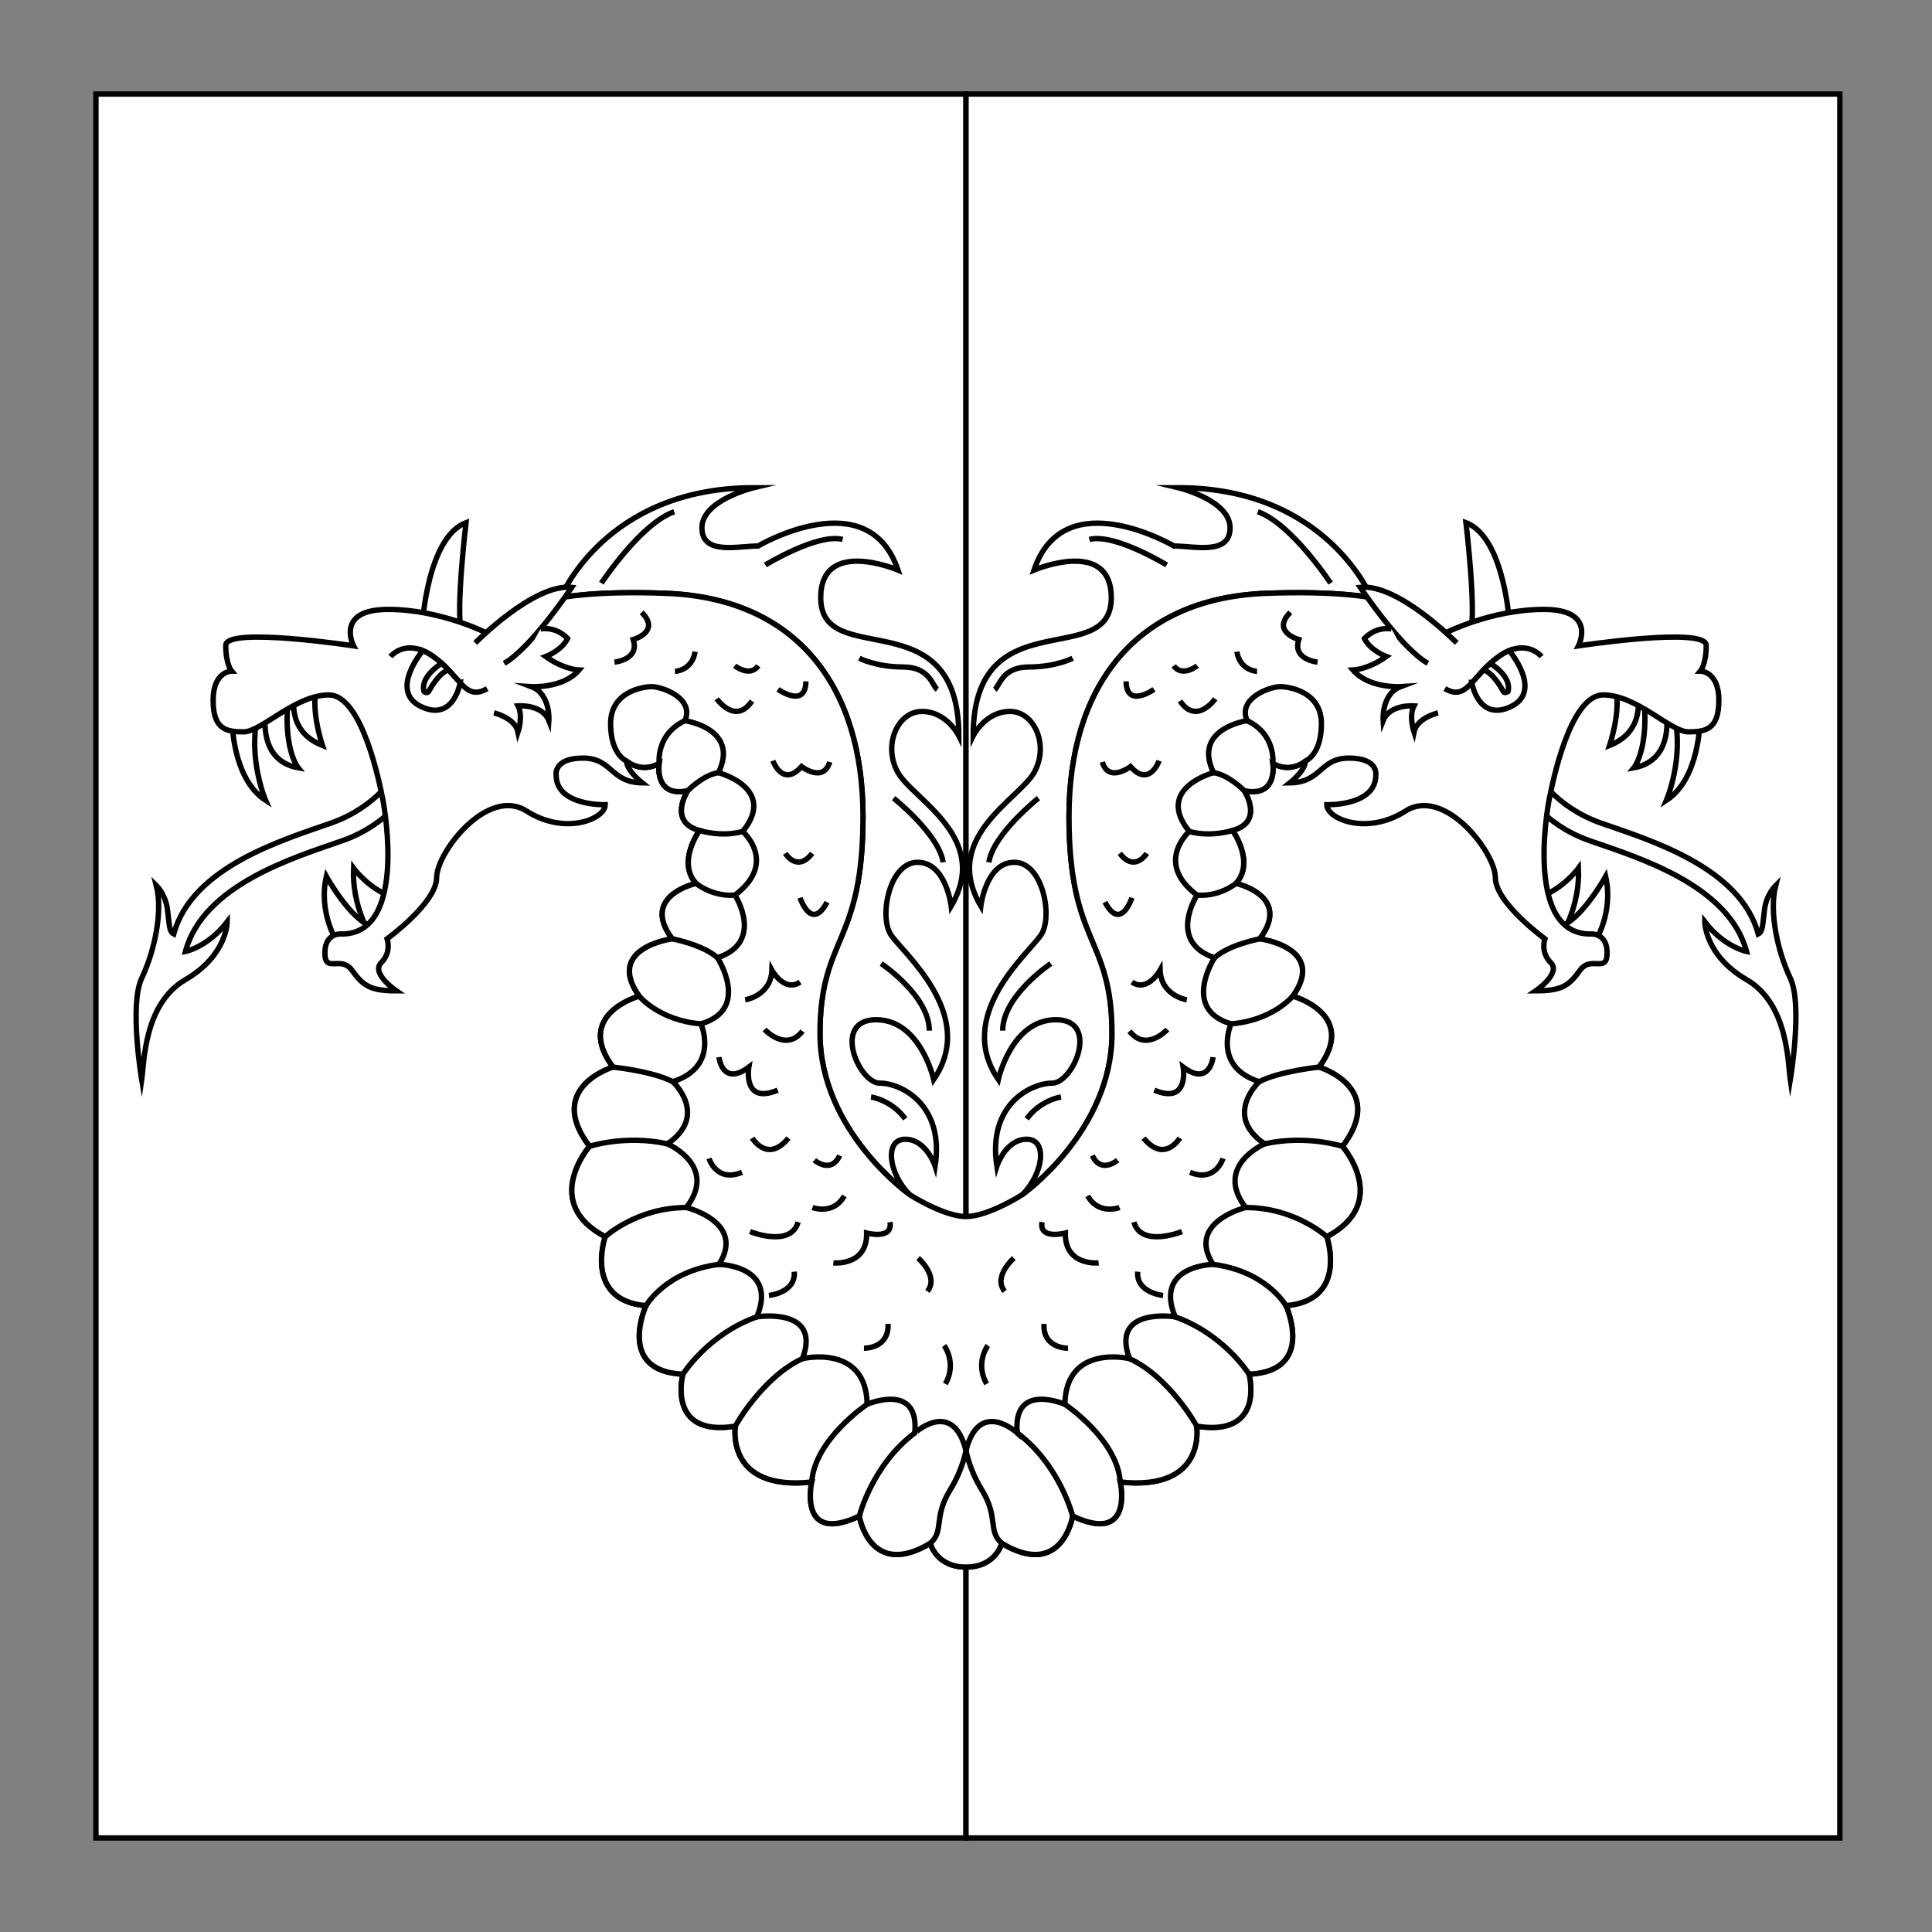 <?xml version="1.0" encoding="utf-8"?>
<!-- Generator: Adobe Illustrator 15.0.0, SVG Export Plug-In . SVG Version: 6.00 Build 0)  -->
<!DOCTYPE svg PUBLIC "-//W3C//DTD SVG 1.1//EN" "http://www.w3.org/Graphics/SVG/1.1/DTD/svg11.dtd">
<svg version="1.1" id="Field_2_" xmlns="http://www.w3.org/2000/svg" xmlns:xlink="http://www.w3.org/1999/xlink" x="0px" y="0px"
	 width="360px" height="360px" viewBox="0 0 360 360" enable-background="new 0 0 360 360" xml:space="preserve">
<rect x="0" y="0" width="360" height="360" fill="#808080" stroke="none"/>
<rect id="Field_1_" x="17.875" y="17.524" fill="#FFFFFF" stroke="#000000" stroke-miterlimit="10" width="162.125" height="324.953"/>
<rect id="Field" x="180" y="17.524" fill="#FFFFFF" stroke="#000000" stroke-miterlimit="10" width="162.828" height="324.953"/>
<g>
	<g>
		<path fill="#FFFFFF" stroke="#000000" stroke-miterlimit="10" d="M104.448,111.382c0,0,8.284-20.506,35.988-20.506
			c0,0-9.642,2.309-9.642,7.469s6.654,3.395,10.457,3.395c0,0,20.506-12.086,26.074,4.481c0,0-14.395-6.111-14.395,5.161
			c0,13.727,25.734,0,25.734,25.735c0,0-2.241-4.549-6.858-4.549s-7.333,6.382-4.481,11.407s17.383,12.086,9.914,24.852
			c0,0-0.951-8.148-6.247-8.148s-7.197,10.049-5.024,13.444s16.296,14.938,8.012,27.025c0,0-2.444-11.136-10.729-11.136
			c-8.284,0-3.259,11.814,0.679,11.814c3.938,0,12.086,3.938,10.321,15.481c0,0-1.629-5.024-5.568-5.024
			c-3.938,0-3.124,6.383,0.815,10.321c0,0-16.704-11.815-16.704-30.013c0-18.198,8.012-16.432,8.012-40.469
			c0-24.038-12.242-40.575-36.531-41.556C110.831,110.024,104.448,111.382,104.448,111.382z"/>
		<g>
			<path fill="#FFFFFF" stroke="#000000" stroke-miterlimit="10" d="M112.053,108.666c0,0,7.333-11.136,13.58-13.309"/>
			<path fill="#FFFFFF" stroke="#000000" stroke-miterlimit="10" d="M142.609,105.271c0,0,9.778-5.975,14.395-4.753"/>
			<path fill="#FFFFFF" stroke="#000000" stroke-miterlimit="10" d="M160.127,122.653c0,0,3.124,1.63,8.148,1.63
				c5.024,0,5.432,3.531,6.383,4.21"/>
			<path fill="#FFFFFF" stroke="#000000" stroke-miterlimit="10" d="M166.51,148.728c0,0,8.419,6.684,9.235,11.951"/>
			<path fill="#FFFFFF" stroke="#000000" stroke-miterlimit="10" d="M164.202,179.555c0,0,8.962,5.965,8.963,12.494"/>
			<path fill="#FFFFFF" stroke="#000000" stroke-miterlimit="10" d="M162.3,204.407c0,0,3.803,0.544,6.383,4.074"/>
		</g>
	</g>
	<g>
		<path fill="#FFFFFF" stroke="#000000" stroke-miterlimit="10" d="M255.553,111.382c0,0-8.284-20.506-35.988-20.506
			c0,0,9.642,2.309,9.642,7.469s-6.654,3.395-10.456,3.395c0,0-20.507-12.086-26.074,4.481c0,0,14.395-6.111,14.395,5.161
			c0,13.727-25.734,0-25.734,25.735c0,0,2.24-4.549,6.858-4.549c4.617,0,7.333,6.382,4.481,11.407
			c-2.853,5.025-17.384,12.086-9.914,24.852c0,0,0.95-8.148,6.247-8.148c5.296,0,7.197,10.049,5.024,13.444
			s-16.297,14.938-8.013,27.025c0,0,2.445-11.136,10.729-11.136c8.284,0,3.26,11.814-0.679,11.814s-12.086,3.938-10.321,15.481
			c0,0,1.63-5.024,5.568-5.024s3.123,6.383-0.814,10.321c0,0,16.703-11.815,16.703-30.013c0-18.198-8.012-16.432-8.012-40.469
			c0-24.038,12.241-40.575,36.531-41.556C249.17,110.024,255.553,111.382,255.553,111.382z"/>
		<g>
			<path fill="#FFFFFF" stroke="#000000" stroke-miterlimit="10" d="M247.948,108.666c0,0-7.333-11.136-13.58-13.309"/>
			<path fill="#FFFFFF" stroke="#000000" stroke-miterlimit="10" d="M217.392,105.271c0,0-9.777-5.975-14.396-4.753"/>
			<path fill="#FFFFFF" stroke="#000000" stroke-miterlimit="10" d="M199.874,122.653c0,0-3.124,1.63-8.148,1.63
				s-5.432,3.531-6.383,4.21"/>
			<path fill="#FFFFFF" stroke="#000000" stroke-miterlimit="10" d="M193.491,148.728c0,0-8.42,6.684-9.234,11.951"/>
			<path fill="#FFFFFF" stroke="#000000" stroke-miterlimit="10" d="M195.799,179.555c0,0-8.963,5.965-8.963,12.494"/>
			<path fill="#FFFFFF" stroke="#000000" stroke-miterlimit="10" d="M197.701,204.407c0,0-3.803,0.544-6.383,4.074"/>
		</g>
	</g>
	<g>
		<path fill="#FFFFFF" stroke="#000000" stroke-miterlimit="10" d="M43.247,134.287c0,0,0,10.774,6.247,14.848
			c0,0-3.26-7.605-1.539-15.572L43.247,134.287z"/>
		<path fill="#FFFFFF" stroke="#000000" stroke-miterlimit="10" d="M49.493,133.11c0,0-1.449,8.601,6.066,9.959
			c0,0-3.078-3.711-1.72-14.214L49.493,133.11z"/>
		<path fill="#FFFFFF" stroke="#000000" stroke-miterlimit="10" d="M54.925,129.308c0,0-1.811,6.881,5.161,9.597
			c0,0-2.626-7.695-0.725-11.679L54.925,129.308z"/>
		<path fill="#FFFFFF" stroke="#000000" stroke-miterlimit="10" d="M68.913,174.032c0,0-3.351-5.296-3.033-12.267
			c0,0,2.942,4.029,7.333,5.387C73.213,167.152,72.127,172.719,68.913,174.032z"/>
		<path fill="#FFFFFF" stroke="#000000" stroke-miterlimit="10" d="M62.847,175.572c0,0-3.576-5.433-2.037-12.268
			c0,0,4.628,8.371,8.726,9.416l-2.117,2.852H62.847z"/>
		<path fill="#FFFFFF" stroke="#000000" stroke-miterlimit="10" d="M76.02,147.233c0,0-3.44,6.339-12.222,9.417
			c-8.782,3.078-25.894,8.147-29.244,20.641c0,0,4.166-0.813,7.787-5.522c0,0,0,6.247-7.787,10.773
			c-7.786,4.527-7.694,15.626-8.147,18.678c0,0-2.354-13.97,0-18.949c2.354-4.979,3.984-12.312,2.716-17.292
			c0,0,1.72,1.675,2.082,4.459c0.362,2.784,0.271,4.141,1.176,4.594c3.35-12.494,20.461-17.563,29.244-20.642
			c8.782-3.078,12.222-9.417,12.222-9.417L76.02,147.233z"/>
	</g>
	<g>
		<path fill="#FFFFFF" stroke="#000000" stroke-miterlimit="10" d="M316.753,134.287c0,0,0,10.774-6.247,14.848
			c0,0,3.261-7.605,1.541-15.572L316.753,134.287z"/>
		<path fill="#FFFFFF" stroke="#000000" stroke-miterlimit="10" d="M310.506,133.11c0,0,1.449,8.601-6.064,9.959
			c0,0,3.077-3.711,1.719-14.214L310.506,133.11z"/>
		<path fill="#FFFFFF" stroke="#000000" stroke-miterlimit="10" d="M305.075,129.308c0,0,1.811,6.881-5.161,9.597
			c0,0,2.627-7.695,0.727-11.679L305.075,129.308z"/>
		<path fill="#FFFFFF" stroke="#000000" stroke-miterlimit="10" d="M291.086,174.032c0,0,3.351-5.296,3.034-12.267
			c0,0-2.942,4.029-7.333,5.387C286.788,167.152,287.874,172.719,291.086,174.032z"/>
		<path fill="#FFFFFF" stroke="#000000" stroke-miterlimit="10" d="M297.154,175.572c0,0,3.575-5.433,2.036-12.268
			c0,0-4.628,8.371-8.725,9.416l2.115,2.852H297.154z"/>
		<path fill="#FFFFFF" stroke="#000000" stroke-miterlimit="10" d="M283.98,147.233c0,0,3.44,6.339,12.223,9.417
			c8.783,3.078,25.894,8.147,29.243,20.641c0,0-4.165-0.813-7.786-5.522c0,0,0,6.247,7.786,10.773
			c7.787,4.527,7.695,15.626,8.147,18.678c0,0,2.354-13.97,0-18.949c-2.354-4.979-3.982-12.312-2.716-17.292
			c0,0-1.719,1.675-2.082,4.459c-0.362,2.784-0.271,4.141-1.177,4.594c-3.35-12.494-20.46-17.563-29.243-20.642
			c-8.782-3.078-12.223-9.417-12.223-9.417L283.98,147.233z"/>
	</g>
	<path fill="#FFFFFF" stroke="#000000" stroke-miterlimit="10" d="M78.691,116.497c0,0,0.906-16.387,8.148-19.103
		c0,0-1.947,16.341-0.86,20.371L78.691,116.497z"/>
	<path fill="#FFFFFF" stroke="#000000" stroke-miterlimit="10" d="M281.309,116.497c0,0-0.905-16.387-8.148-19.103
		c0,0,1.948,16.341,0.861,20.371L281.309,116.497z"/>
	<path fill="#FFFFFF" stroke="#000000" stroke-miterlimit="10" d="M180,292c5.569,0,6.653-4.437,6.653-4.437
		c11.317,6.79,13.22-5.069,13.22-5.069c11.498,5.432,8.872-6.339,8.872-6.339c16.205,1.72,14.215-10.411,14.215-10.411
		c12.945,2.083,9.777-9.688,9.777-9.688c12.494-0.543,6.881-12.765,6.881-12.765c11.679-0.995,7.604-12.855,7.604-12.855
		c12.042-6.337,2.921-16.84,2.921-16.84c8.353-10.954-4.368-14.758-4.368-14.758c7.334-9.868-4.889-13.219-4.889-13.219
		c6.427-9.054-6.158-10.683-6.158-10.683c6.066-8.058-4.435-10.321-4.435-10.321c3.621-3.984-0.635-9.868-0.635-9.868
		c5.976-1.629,2.173-7.424,2.173-7.424c6.338,1.358,5.342-5.07,5.342-5.07c3.441,1.901,6.066-0.453,6.066-0.453
		c0,1.811-2.896,4.074-2.896,4.074c5.975-0.091,5.521-4.617,11.044-4.617s4.98,3.169,4.98,3.169c0,5.794-9.145,5.522-9.145,5.522
		c0,2.625,7.424,5.794,14.667,1.177c7.243-4.617,16.749,7.696,16.749,12.403s9.235,11.408,9.235,11.408s-0.906,2.444,1.086,4.437
		c1.99,1.992-2.808,5.251-2.808,5.251c4.798,0,6.157-0.905,8.24-3.802c2.081-2.898,5.069,0.633,5.069-3.259
		c0-3.893-3.168-3.531-3.168-3.531c-11.861,0-8.148-22.453-7.605-25.169c0.543-2.716,3.803-19.375,10.05-19.375
		s12.584,6.88,15.843,6.88c3.26,0,5.704-0.453,5.704-5.885s-3.44-5.432-3.44-5.432s1.086-1.267,1.086-4.798
		c0-3.531-23.811,0.09-23.811,0.09s3.531-6.79-6.429-6.79c-9.958,0-18.649,4.527-18.649,4.527l-3.895,0.09l-9.595-6.79
		c0,0-6.383-1.358-19.827-0.815c-24.29,0.981-36.531,17.519-36.531,41.556c0,24.037,8.012,22.271,8.012,40.469
		c0,18.197-16.703,30.013-16.703,30.013s-6.339,4.074-10.503,4.074c-4.166,0-10.502-4.074-10.502-4.074
		s-16.704-11.815-16.704-30.013c0-18.198,8.012-16.432,8.012-40.469c0-24.038-12.242-40.575-36.531-41.556
		c-13.444-0.543-19.827,0.815-19.827,0.815l-9.597,6.79l-3.893-0.09c0,0-8.691-4.527-18.65-4.527c-9.959,0-6.428,6.79-6.428,6.79
		s-23.811-3.621-23.811-0.09c0,3.531,1.086,4.798,1.086,4.798s-3.441,0-3.441,5.432s2.445,5.885,5.704,5.885s9.597-6.88,15.844-6.88
		s9.506,16.658,10.049,19.375c0.543,2.716,4.255,25.169-7.605,25.169c0,0-3.168-0.362-3.168,3.531c0,3.893,2.988,0.361,5.07,3.259
		c2.082,2.897,3.44,3.802,8.239,3.802c0,0-4.798-3.259-2.807-5.251c1.991-1.992,1.086-4.437,1.086-4.437s9.234-6.7,9.234-11.408
		s9.506-17.021,16.749-12.403c7.243,4.618,14.667,1.448,14.667-1.177c0,0-9.144,0.272-9.144-5.522c0,0-0.543-3.169,4.979-3.169
		c5.523,0,5.07,4.526,11.045,4.617c0,0-2.897-2.264-2.897-4.074c0,0,2.625,2.354,6.065,0.453c0,0-0.995,6.428,5.342,5.07
		c0,0-3.802,5.794,2.173,7.424c0,0-4.255,5.884-0.634,9.868c0,0-10.501,2.263-4.436,10.321c0,0-12.585,1.628-6.157,10.683
		c0,0-12.222,3.351-4.889,13.219c0,0-12.721,3.804-4.369,14.758c0,0-9.121,10.503,2.92,16.84c0,0-4.075,11.86,7.604,12.855
		c0,0-5.613,12.222,6.881,12.765c0,0-3.169,11.771,9.778,9.688c0,0-1.992,12.131,14.214,10.411c0,0-2.626,11.771,8.872,6.339
		c0,0,1.902,11.859,13.219,5.069C173.346,287.564,174.432,292,180,292z"/>
	<path fill="#FFFFFF" stroke="#000000" stroke-miterlimit="10" d="M180,270.272c2.49-9.778,9.552-3.26,9.552-3.26
		c-0.906-9.596,8.872-5.342,8.872-5.342c0.181-11.317,12.042-8.51,12.042-8.51c-3.622-9.687,8.509-7.786,8.509-7.786
		c-3.982-9.597,7.062-9.778,7.062-9.778c-5.069-7.876,6.066-10.593,6.066-10.593c-5.975-7.786,3.531-11.86,3.531-11.86
		c-7.785-5.342-0.995-11.588-0.995-11.588c-8.782-2.806-5.252-10.773-5.252-10.773c-9.326-2.717-3.078-12.313-3.078-12.313
		c-8.872-2.988-3.259-11.679-3.259-11.679c-8.058-6.066-1.448-11.86-1.448-11.86c-6.519-8.058,4.526-10.955,4.526-10.955
		c-3.984-8.239,6.247-9.687,6.247-9.687c-1.812-4.255,4.346-6.338,6.156-6.338c1.812,0,7.695,0.997,7.695,6.881
		c0,5.885-2.987,6.972-2.987,6.972s-2.625,2.354-6.066,0.453c0,0,0.996,6.428-5.342,5.07c0,0,3.803,5.794-2.173,7.424
		c0,0,4.256,5.884,0.635,9.868c0,0,10.501,2.263,4.435,10.321c0,0,12.585,1.628,6.158,10.683c0,0,12.223,3.351,4.889,13.219
		c0,0,12.721,3.804,4.368,14.758c0,0,9.121,10.503-2.921,16.84c0,0,4.075,11.86-7.604,12.855c0,0,5.613,12.222-6.881,12.765
		c0,0,3.168,11.771-9.777,9.688c0,0,1.99,12.131-14.215,10.411c0,0,2.626,11.771-8.872,6.339c0,0-1.902,11.859-13.22,5.069
		c0,0-1.084,4.437-6.653,4.437c-5.569,0-6.654-4.437-6.654-4.437c-11.317,6.79-13.219-5.069-13.219-5.069
		c-11.498,5.432-8.872-6.339-8.872-6.339c-16.206,1.72-14.214-10.411-14.214-10.411c-12.947,2.083-9.778-9.688-9.778-9.688
		c-12.494-0.543-6.881-12.765-6.881-12.765c-11.679-0.995-7.604-12.855-7.604-12.855c-12.041-6.337-2.92-16.84-2.92-16.84
		c-8.353-10.954,4.369-14.758,4.369-14.758c-7.333-9.868,4.889-13.219,4.889-13.219c-6.428-9.054,6.157-10.683,6.157-10.683
		c-6.065-8.058,4.436-10.321,4.436-10.321c-3.622-3.984,0.634-9.868,0.634-9.868c-5.975-1.629-2.173-7.424-2.173-7.424
		c-6.337,1.358-5.342-5.07-5.342-5.07c-3.44,1.901-6.065-0.453-6.065-0.453s-2.988-1.087-2.988-6.972
		c0-5.884,5.884-6.881,7.695-6.881s7.968,2.083,6.157,6.338c0,0,10.231,1.448,6.247,9.687c0,0,11.045,2.897,4.526,10.955
		c0,0,6.609,5.794-1.449,11.86c0,0,5.613,8.691-3.259,11.679c0,0,6.248,9.597-3.078,12.313c0,0,3.53,7.968-5.251,10.773
		c0,0,6.79,6.246-0.996,11.588c0,0,9.506,4.074,3.531,11.86c0,0,11.137,2.717,6.066,10.593c0,0,11.045,0.182,7.062,9.778
		c0,0,12.131-1.9,8.51,7.786c0,0,11.861-2.808,12.042,8.51c0,0,9.777-4.254,8.873,5.342C170.449,267.012,177.51,260.494,180,270.272
		z"/>
	<g>
		<path fill="#FFFFFF" stroke="#000000" stroke-miterlimit="10" d="M122.827,142.254c0,0-0.656-5.409,4.799-7.967"/>
		<path fill="#FFFFFF" stroke="#000000" stroke-miterlimit="10" d="M128.168,147.325c0,0,2.852-2.942,5.704-3.351"/>
		<path fill="#FFFFFF" stroke="#000000" stroke-miterlimit="10" d="M130.341,154.749c0,0,4.029,1.313,8.058,0.181"/>
		<path fill="#FFFFFF" stroke="#000000" stroke-miterlimit="10" d="M129.708,164.617c0,0,2.988,2.513,7.243,2.172"/>
		<path fill="#FFFFFF" stroke="#000000" stroke-miterlimit="10" d="M125.271,174.938c0,0,5.749,1.086,8.419,3.53"/>
		<path fill="#FFFFFF" stroke="#000000" stroke-miterlimit="10" d="M119.115,185.621c0,0,3.687,4.527,11.499,5.161"/>
		<path fill="#FFFFFF" stroke="#000000" stroke-miterlimit="10" d="M114.226,198.839c0,0,7.333,0.747,11.136,2.716"/>
		<path fill="#FFFFFF" stroke="#000000" stroke-miterlimit="10" d="M109.857,213.597c0,0,6.745-2.196,14.509-0.454"/>
		<path fill="#FFFFFF" stroke="#000000" stroke-miterlimit="10" d="M112.778,230.437c0,0,5.885-5.434,15.119-5.434"/>
		<path fill="#FFFFFF" stroke="#000000" stroke-miterlimit="10" d="M120.382,243.292c0,0,3.622-6.427,13.581-7.696"/>
		<path fill="#FFFFFF" stroke="#000000" stroke-miterlimit="10" d="M127.263,256.057c0,0,4.617-7.423,13.762-10.683"/>
		<path fill="#FFFFFF" stroke="#000000" stroke-miterlimit="10" d="M137.041,265.745c0-0.181,5.161-9.233,12.494-12.584"/>
		<path fill="#FFFFFF" stroke="#000000" stroke-miterlimit="10" d="M161.576,261.67c0,0-9.778,6.52-10.321,14.485"/>
		<path fill="#FFFFFF" stroke="#000000" stroke-miterlimit="10" d="M160.127,282.495c0,0,2.354-9.506,10.321-15.482"/>
		<path fill="#FFFFFF" stroke="#000000" stroke-miterlimit="10" d="M180,270.272c0,0-0.591,3.527-2.942,7.334
			c-3.179,5.148-1.077,7.64-3.712,9.958"/>
	</g>
	<g>
		<path fill="#FFFFFF" stroke="#000000" stroke-miterlimit="10" d="M237.173,142.254c0,0,0.657-5.409-4.798-7.967"/>
		<path fill="#FFFFFF" stroke="#000000" stroke-miterlimit="10" d="M231.832,147.325c0,0-2.852-2.942-5.703-3.351"/>
		<path fill="#FFFFFF" stroke="#000000" stroke-miterlimit="10" d="M229.659,154.749c0,0-4.029,1.313-8.057,0.181"/>
		<path fill="#FFFFFF" stroke="#000000" stroke-miterlimit="10" d="M230.293,164.617c0,0-2.987,2.513-7.243,2.172"/>
		<path fill="#FFFFFF" stroke="#000000" stroke-miterlimit="10" d="M234.728,174.938c0,0-5.748,1.086-8.419,3.53"/>
		<path fill="#FFFFFF" stroke="#000000" stroke-miterlimit="10" d="M240.886,185.621c0,0-3.688,4.527-11.499,5.161"/>
		<path fill="#FFFFFF" stroke="#000000" stroke-miterlimit="10" d="M245.775,198.839c0,0-7.333,0.747-11.136,2.716"/>
		<path fill="#FFFFFF" stroke="#000000" stroke-miterlimit="10" d="M250.143,213.597c0,0-6.744-2.196-14.509-0.454"/>
		<path fill="#FFFFFF" stroke="#000000" stroke-miterlimit="10" d="M247.222,230.437c0,0-5.884-5.434-15.119-5.434"/>
		<path fill="#FFFFFF" stroke="#000000" stroke-miterlimit="10" d="M239.619,243.292c0,0-3.621-6.427-13.582-7.696"/>
		<path fill="#FFFFFF" stroke="#000000" stroke-miterlimit="10" d="M232.738,256.057c0,0-4.617-7.423-13.763-10.683"/>
		<path fill="#FFFFFF" stroke="#000000" stroke-miterlimit="10" d="M222.96,265.745c0-0.181-5.161-9.233-12.494-12.584"/>
		<path fill="#FFFFFF" stroke="#000000" stroke-miterlimit="10" d="M198.424,261.67c0,0,9.777,6.52,10.321,14.485"/>
		<path fill="#FFFFFF" stroke="#000000" stroke-miterlimit="10" d="M199.874,282.495c0,0-2.355-9.506-10.321-15.482"/>
		<path fill="#FFFFFF" stroke="#000000" stroke-miterlimit="10" d="M180,270.272c0,0,0.591,3.527,2.942,7.334
			c3.179,5.148,1.075,7.64,3.711,9.958"/>
	</g>
	<g>
		<path fill="#FFFFFF" stroke="#000000" stroke-miterlimit="10" d="M72.761,122.337c0,0,2.896-3.622,7.967,0
			s5.885,8.42,10.049,5.975"/>
		<path fill="#FFFFFF" stroke="#000000" stroke-miterlimit="10" d="M85.743,127.235c0,0-1.212,7.324-7.278,4.427
			c-6.065-2.897,0.314-10.426,0.314-10.426l0-0.003c0.608,0.252,1.259,0.611,1.949,1.104c2.317,1.655,3.746,3.556,5.012,4.899
			L85.743,127.235z"/>
		<path fill="#FFFFFF" stroke="#000000" stroke-miterlimit="10" d="M82.302,123.605c0,0-4.063,2.398-3.294,5.25
			c0,0,0.588,0.453,0.86,0s1.825-3.401,3.681-4.036c-0.382-0.4-0.793-0.808-1.244-1.213L82.302,123.605z"/>
	</g>
	<path fill="#FFFFFF" stroke="#000000" stroke-miterlimit="10" d="M88.559,119.802c0,0,10.854-11.09,17.989-10.366
		c0,0-7.531,11.274-12.602,14.169"/>
	<g>
		<path fill="#FFFFFF" stroke="#000000" stroke-miterlimit="10" d="M92.045,132.839c0,0,3.938,0.906,4.481,3.577
			c0,0,0.997-2.988,0-4.889c0,0,4.527-0.363,5.749,2.761c0,0,0.362-4.98-3.259-6.338c0,0,5.93,0.371,8.872-3.096
			c0,0-2.818-0.088-6.201-2.516c0,0,2.942-1.087,4.074-3.35c0,0-1.87-2.252-5.038-1.799"/>
		<path fill="#FFFFFF" stroke="#000000" stroke-miterlimit="10" d="M114.498,123.378c0,0,4.754-0.452,3.486-4.209
			c0,0,5.207-1.43,1.584-5.07"/>
		<path fill="#FFFFFF" stroke="#000000" stroke-miterlimit="10" d="M125.77,125.098c0,0,3.169-0.091,3.757-3.667"/>
		<path fill="#FFFFFF" stroke="#000000" stroke-miterlimit="10" d="M136.905,124.057c0,0,2.806,2.219,4.391,0"/>
		<path fill="#FFFFFF" stroke="#000000" stroke-miterlimit="10" d="M133.555,130.213c0,0,3.486,4.979,6.564,0.407"/>
		<path fill="#FFFFFF" stroke="#000000" stroke-miterlimit="10" d="M144.963,128.448c0,0,5.161,3.667,5.206-1.494"/>
		<path fill="#FFFFFF" stroke="#000000" stroke-miterlimit="10" d="M144.012,141.757c0,0,1.811,5.07,5.342,1.086
			c0,0,4.074,3.124,5.251-0.86"/>
		<path fill="#FFFFFF" stroke="#000000" stroke-miterlimit="10" d="M146.321,159.004c0,0,2.218,3.667,5.024,0"/>
		<path fill="#FFFFFF" stroke="#000000" stroke-miterlimit="10" d="M149.083,167.288c0,0,2.083,6.383,5.024,0.815"/>
		<path fill="#FFFFFF" stroke="#000000" stroke-miterlimit="10" d="M138.852,186.301c0,0,4.799-0.727,4.979-5.524
			c0,0,2.309,4.21,5.251,2.218"/>
		<path fill="#FFFFFF" stroke="#000000" stroke-miterlimit="10" d="M142.473,191.823c0,0,3.938,4.302,7.062,0.317"/>
		<path fill="#FFFFFF" stroke="#000000" stroke-miterlimit="10" d="M133.962,196.984c0,0,0.634,5.566,5.568,1.855
			c0,0-1.223,7.063,5.387,4.301"/>
		<path fill="#FFFFFF" stroke="#000000" stroke-miterlimit="10" d="M132.107,215.86c0,0,1.403,4.572,6.156,2.581"/>
		<path fill="#FFFFFF" stroke="#000000" stroke-miterlimit="10" d="M140.165,212.058c0,0,2.853,4.798,6.745,0"/>
		<path fill="#FFFFFF" stroke="#000000" stroke-miterlimit="10" d="M151.753,216.177c0,0,3.078,2.671,4.708-0.86"/>
		<path fill="#FFFFFF" stroke="#000000" stroke-miterlimit="10" d="M139.757,229.487c0,0,7.56,3.077,8.963-1.766"/>
		<path fill="#FFFFFF" stroke="#000000" stroke-miterlimit="10" d="M151.391,225.003c0,0,3.893,1.495,5.93-2.172"/>
		<path fill="#FFFFFF" stroke="#000000" stroke-miterlimit="10" d="M143.274,241.391c0,0,5.084-0.497,4.722-4.436"/>
		<path fill="#FFFFFF" stroke="#000000" stroke-miterlimit="10" d="M155.284,235.326c0,0,6.337,0.634,6.202-5.567
			c0,0,4.934,1.313,4.346-2.037"/>
		<path fill="#FFFFFF" stroke="#000000" stroke-miterlimit="10" d="M160.988,251.215c0,0,4.708,0.135,4.482-4.527"/>
		<path fill="#FFFFFF" stroke="#000000" stroke-miterlimit="10" d="M171.083,234.42c0,0,3.939,3.44,1.72,6.202"/>
		<path fill="#FFFFFF" stroke="#000000" stroke-miterlimit="10" d="M175.926,250.716c0,0,2.444,3.261,0.226,7.153"/>
	</g>
	<g>
		<path fill="#FFFFFF" stroke="#000000" stroke-miterlimit="10" d="M287.24,122.337c0,0-2.896-3.622-7.967,0
			s-5.885,8.42-10.05,5.975"/>
		<path fill="#FFFFFF" stroke="#000000" stroke-miterlimit="10" d="M274.257,127.235c0,0,1.213,7.324,7.278,4.427
			s-0.313-10.426-0.313-10.426v-0.003c-0.608,0.252-1.259,0.611-1.949,1.104c-2.317,1.655-3.746,3.556-5.011,4.899L274.257,127.235z
			"/>
		<path fill="#FFFFFF" stroke="#000000" stroke-miterlimit="10" d="M277.699,123.605c0,0,4.063,2.398,3.294,5.25
			c0,0-0.588,0.453-0.859,0s-1.826-3.401-3.682-4.036c0.382-0.4,0.794-0.808,1.243-1.213L277.699,123.605z"/>
	</g>
	<path fill="#FFFFFF" stroke="#000000" stroke-miterlimit="10" d="M271.442,119.802c0,0-10.854-11.09-17.989-10.366
		c0,0,7.531,11.274,12.602,14.169"/>
	<g>
		<path fill="#FFFFFF" stroke="#000000" stroke-miterlimit="10" d="M267.956,132.839c0,0-3.938,0.906-4.481,3.577
			c0,0-0.996-2.988,0-4.889c0,0-4.526-0.363-5.748,2.761c0,0-0.363-4.98,3.259-6.338c0,0-5.931,0.371-8.873-3.096
			c0,0,2.819-0.088,6.202-2.516c0,0-2.943-1.087-4.074-3.35c0,0,1.869-2.252,5.037-1.799"/>
		<path fill="#FFFFFF" stroke="#000000" stroke-miterlimit="10" d="M245.503,123.378c0,0-4.754-0.452-3.486-4.209
			c0,0-5.207-1.43-1.584-5.07"/>
		<path fill="#FFFFFF" stroke="#000000" stroke-miterlimit="10" d="M234.232,125.098c0,0-3.17-0.091-3.758-3.667"/>
		<path fill="#FFFFFF" stroke="#000000" stroke-miterlimit="10" d="M223.096,124.057c0,0-2.808,2.219-4.392,0"/>
		<path fill="#FFFFFF" stroke="#000000" stroke-miterlimit="10" d="M226.445,130.213c0,0-3.486,4.979-6.563,0.407"/>
		<path fill="#FFFFFF" stroke="#000000" stroke-miterlimit="10" d="M215.038,128.448c0,0-5.161,3.667-5.206-1.494"/>
		<path fill="#FFFFFF" stroke="#000000" stroke-miterlimit="10" d="M215.989,141.757c0,0-1.812,5.07-5.343,1.086
			c0,0-4.073,3.124-5.25-0.86"/>
		<path fill="#FFFFFF" stroke="#000000" stroke-miterlimit="10" d="M213.68,159.004c0,0-2.219,3.667-5.025,0"/>
		<path fill="#FFFFFF" stroke="#000000" stroke-miterlimit="10" d="M210.918,167.288c0,0-2.083,6.383-5.025,0.815"/>
		<path fill="#FFFFFF" stroke="#000000" stroke-miterlimit="10" d="M221.149,186.301c0,0-4.799-0.727-4.979-5.524
			c0,0-2.31,4.21-5.251,2.218"/>
		<path fill="#FFFFFF" stroke="#000000" stroke-miterlimit="10" d="M217.528,191.823c0,0-3.938,4.302-7.062,0.317"/>
		<path fill="#FFFFFF" stroke="#000000" stroke-miterlimit="10" d="M226.038,196.984c0,0-0.633,5.566-5.567,1.855
			c0,0,1.222,7.063-5.387,4.301"/>
		<path fill="#FFFFFF" stroke="#000000" stroke-miterlimit="10" d="M227.893,215.86c0,0-1.402,4.572-6.155,2.581"/>
		<path fill="#FFFFFF" stroke="#000000" stroke-miterlimit="10" d="M219.836,212.058c0,0-2.853,4.798-6.745,0"/>
		<path fill="#FFFFFF" stroke="#000000" stroke-miterlimit="10" d="M208.248,216.177c0,0-3.078,2.671-4.707-0.86"/>
		<path fill="#FFFFFF" stroke="#000000" stroke-miterlimit="10" d="M220.244,229.487c0,0-7.561,3.077-8.963-1.766"/>
		<path fill="#FFFFFF" stroke="#000000" stroke-miterlimit="10" d="M208.61,225.003c0,0-3.894,1.495-5.93-2.172"/>
		<path fill="#FFFFFF" stroke="#000000" stroke-miterlimit="10" d="M216.726,241.391c0,0-5.084-0.497-4.722-4.436"/>
		<path fill="#FFFFFF" stroke="#000000" stroke-miterlimit="10" d="M204.715,235.326c0,0-6.336,0.634-6.2-5.567
			c0,0-4.935,1.313-4.346-2.037"/>
		<path fill="#FFFFFF" stroke="#000000" stroke-miterlimit="10" d="M199.012,251.215c0,0-4.708,0.135-4.481-4.527"/>
		<path fill="#FFFFFF" stroke="#000000" stroke-miterlimit="10" d="M188.917,234.42c0,0-3.938,3.44-1.721,6.202"/>
		<path fill="#FFFFFF" stroke="#000000" stroke-miterlimit="10" d="M184.074,250.716c0,0-2.443,3.261-0.225,7.153"/>
	</g>
</g>
</svg>
